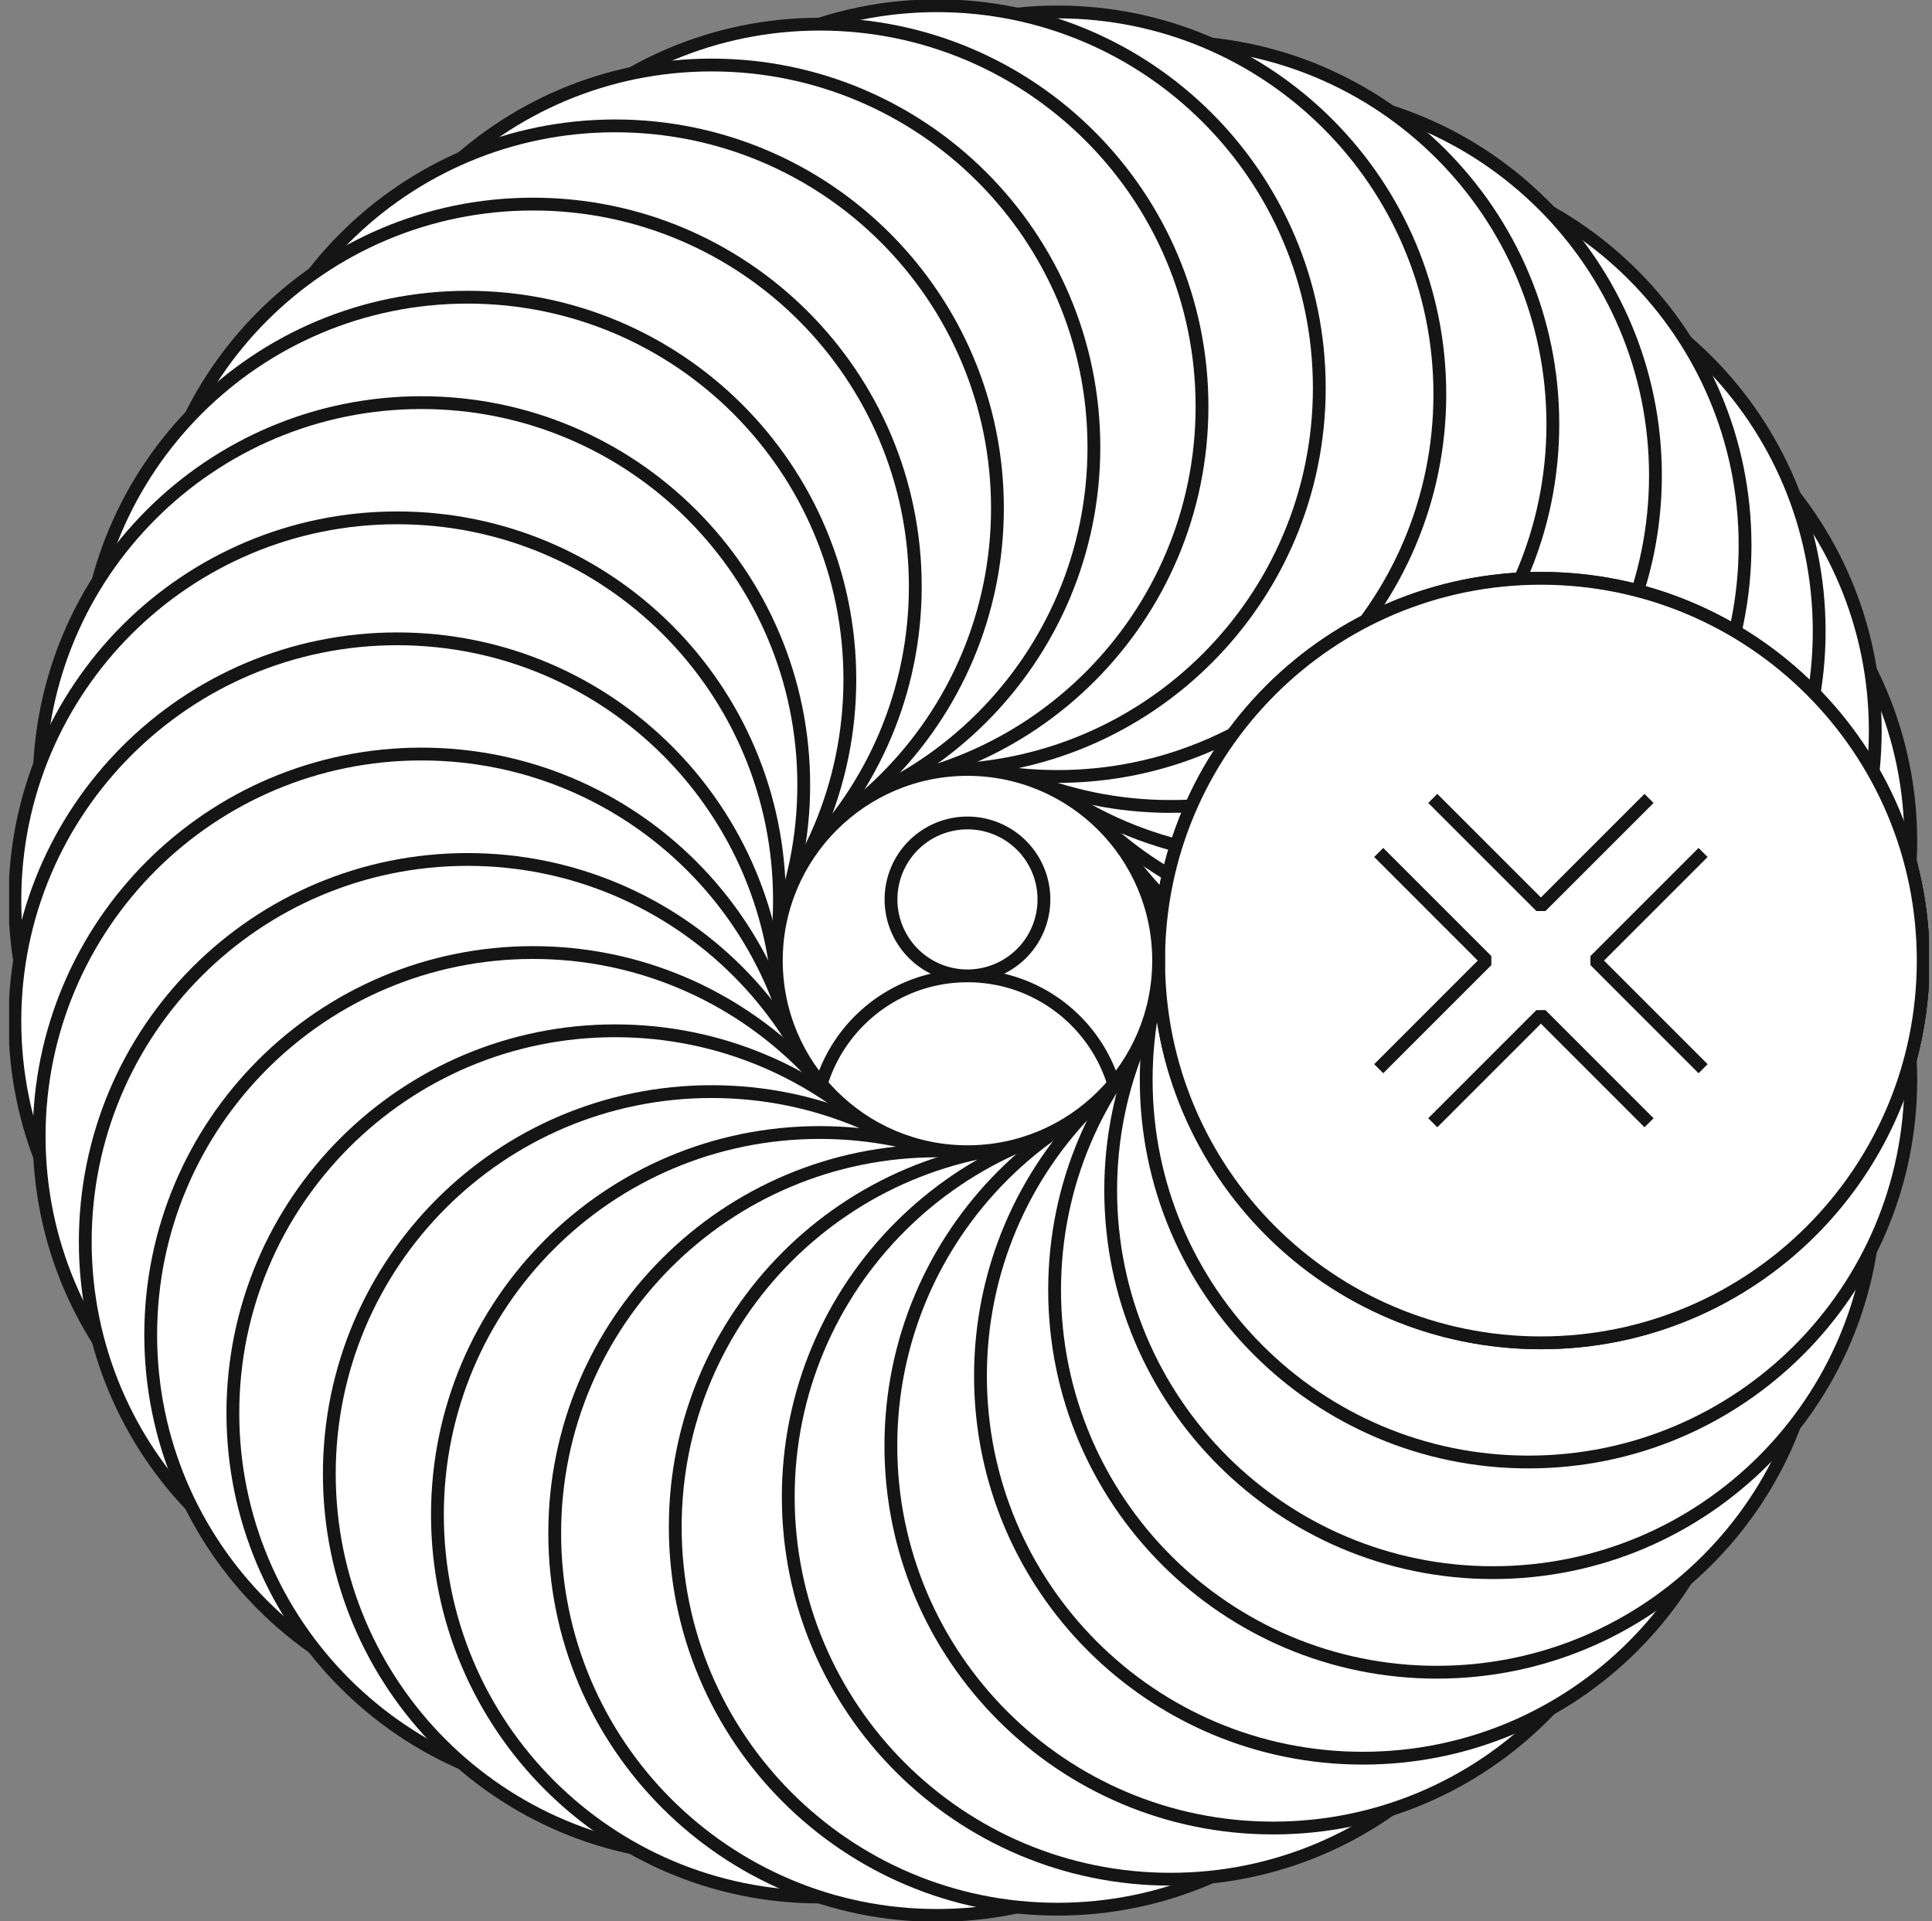 <svg width="181" height="180" fill="none" xmlns="http://www.w3.org/2000/svg"><rect width="100%" height="100%" fill="#808080" stroke="none"/><g clip-path="url(#clip0_1916_6212)" stroke="#151515" stroke-width="1.2"><path d="M144.361 125.815c19.78 0 35.815-16.035 35.815-35.815 0-19.78-16.035-35.815-35.815-35.815-19.78 0-35.815 16.035-35.815 35.815 0 19.78 16.035 35.815 35.815 35.815z" fill="#fff" stroke-miterlimit="10"/><path d="M143.197 114.652c19.78 0 35.815-16.035 35.815-35.816 0-19.78-16.035-35.815-35.815-35.815-19.78 0-35.815 16.035-35.815 35.815 0 19.78 16.035 35.816 35.815 35.816z" fill="#fff" stroke-miterlimit="10"/><path d="M139.87 104.283c19.78 0 35.815-16.035 35.815-35.815 0-19.78-16.035-35.815-35.815-35.815-19.78 0-35.815 16.035-35.815 35.815 0 19.78 16.035 35.815 35.815 35.815z" fill="#fff" stroke-miterlimit="10"/><path d="M134.616 94.953c19.78 0 35.815-16.035 35.815-35.815 0-19.78-16.035-35.815-35.815-35.815-19.78 0-35.815 16.035-35.815 35.815 0 19.78 16.035 35.815 35.815 35.815z" fill="#fff" stroke-miterlimit="10"/><path d="M127.671 86.898c19.78 0 35.815-16.035 35.815-35.815 0-19.78-16.035-35.815-35.815-35.815-19.78 0-35.815 16.035-35.815 35.815 0 19.78 16.035 35.815 35.815 35.815z" fill="#fff" stroke-miterlimit="10"/><path d="M119.276 80.355c19.78 0 35.815-16.035 35.815-35.815 0-19.78-16.035-35.815-35.815-35.815-19.78 0-35.815 16.035-35.815 35.815 0 19.78 16.035 35.815 35.815 35.815z" fill="#fff" stroke-miterlimit="10"/><path d="M109.663 75.56c19.78 0 35.816-16.036 35.816-35.816S129.443 3.93 109.663 3.93 73.848 19.964 73.848 39.744c0 19.78 16.035 35.815 35.815 35.815z" fill="#fff" stroke-miterlimit="10"/><path d="M99.076 72.751c19.781 0 35.816-16.035 35.816-35.815 0-19.78-16.035-35.815-35.816-35.815-19.78 0-35.815 16.035-35.815 35.815 0 19.78 16.035 35.815 35.815 35.815z" fill="#fff" stroke-miterlimit="10"/><path d="M87.784 72.168c19.78 0 35.815-16.035 35.815-35.816 0-19.78-16.035-35.815-35.815-35.815-19.78 0-35.815 16.035-35.815 35.815 0 19.78 16.035 35.816 35.815 35.816z" fill="#fff" stroke-miterlimit="10"/><path d="M76.796 73.894c19.78 0 35.815-16.035 35.815-35.815 0-19.78-16.035-35.815-35.815-35.815-19.78 0-35.816 16.035-35.816 35.815 0 19.78 16.036 35.815 35.816 35.815z" fill="#fff" stroke-miterlimit="10"/><path d="M66.667 77.722c19.78 0 35.815-16.034 35.815-35.815 0-19.78-16.035-35.815-35.815-35.815-19.78 0-35.815 16.035-35.815 35.815 0 19.78 16.035 35.816 35.815 35.816z" fill="#fff" stroke-miterlimit="10"/><path d="M57.631 83.424c19.78 0 35.815-16.035 35.815-35.815 0-19.78-16.035-35.815-35.815-35.815-19.78 0-35.815 16.035-35.815 35.815 0 19.78 16.035 35.815 35.815 35.815z" fill="#fff" stroke-miterlimit="10"/><path d="M49.934 90.752c19.78 0 35.816-16.035 35.816-35.815 0-19.78-16.035-35.815-35.816-35.815-19.78 0-35.815 16.035-35.815 35.815 0 19.78 16.035 35.815 35.815 35.815z" fill="#fff" stroke-miterlimit="10"/><path d="M43.803 99.477c19.78 0 35.815-16.035 35.815-35.816 0-19.78-16.035-35.815-35.815-35.815-19.78 0-35.815 16.035-35.815 35.816 0 19.78 16.035 35.815 35.815 35.815z" fill="#fff" stroke-miterlimit="10"/><path d="M39.483 109.355c19.78 0 35.816-16.035 35.816-35.816 0-19.78-16.035-35.815-35.816-35.815-19.78 0-35.815 16.035-35.815 35.815 0 19.78 16.035 35.816 35.815 35.816z" fill="#fff" stroke-miterlimit="10"/><path d="M37.21 120.149c19.78 0 35.814-16.035 35.814-35.815 0-19.78-16.035-35.815-35.815-35.815-19.78 0-35.815 16.035-35.815 35.815 0 19.78 16.035 35.815 35.815 35.815z" fill="#fff" stroke-miterlimit="10"/><path d="M37.21 131.485c19.78 0 35.814-16.035 35.814-35.815 0-19.78-16.035-35.816-35.815-35.816-19.78 0-35.815 16.035-35.815 35.816 0 19.78 16.035 35.815 35.815 35.815z" fill="#fff" stroke-miterlimit="10"/><path d="M39.483 142.279c19.78 0 35.816-16.035 35.816-35.815 0-19.78-16.035-35.815-35.816-35.815-19.78 0-35.815 16.035-35.815 35.815 0 19.78 16.035 35.815 35.815 35.815z" fill="#fff" stroke-miterlimit="10"/><path d="M43.803 152.157c19.78 0 35.815-16.035 35.815-35.815 0-19.78-16.035-35.815-35.815-35.815-19.78 0-35.815 16.035-35.815 35.815 0 19.78 16.035 35.815 35.815 35.815z" fill="#fff" stroke-miterlimit="10"/><path d="M49.934 160.878c19.78 0 35.816-16.035 35.816-35.815 0-19.78-16.035-35.815-35.816-35.815-19.78 0-35.815 16.035-35.815 35.815 0 19.78 16.035 35.815 35.815 35.815z" fill="#fff" stroke-miterlimit="10"/><path d="M57.631 168.21c19.78 0 35.815-16.035 35.815-35.816 0-19.78-16.035-35.815-35.815-35.815-19.78 0-35.815 16.035-35.815 35.815 0 19.781 16.035 35.816 35.815 35.816z" fill="#fff" stroke-miterlimit="10"/><path d="M66.667 173.908c19.78 0 35.815-16.035 35.815-35.815 0-19.781-16.035-35.816-35.815-35.816-19.78 0-35.815 16.035-35.815 35.816 0 19.78 16.035 35.815 35.815 35.815z" fill="#fff" stroke-miterlimit="10"/><path d="M76.796 177.74c19.78 0 35.815-16.035 35.815-35.815 0-19.78-16.035-35.815-35.815-35.815-19.78 0-35.816 16.035-35.816 35.815 0 19.78 16.036 35.815 35.816 35.815z" fill="#fff" stroke-miterlimit="10"/><path d="M87.784 179.463c19.78 0 35.815-16.035 35.815-35.815 0-19.781-16.035-35.816-35.815-35.816-19.78 0-35.815 16.035-35.815 35.816 0 19.78 16.035 35.815 35.815 35.815z" fill="#fff" stroke-miterlimit="10"/><path d="M99.076 178.879c19.781 0 35.816-16.035 35.816-35.815 0-19.78-16.035-35.815-35.816-35.815-19.78 0-35.815 16.035-35.815 35.815 0 19.78 16.035 35.815 35.815 35.815z" fill="#fff" stroke-miterlimit="10"/><path d="M109.663 176.071c19.78 0 35.816-16.035 35.816-35.815 0-19.78-16.036-35.815-35.816-35.815s-35.815 16.035-35.815 35.815c0 19.78 16.035 35.815 35.815 35.815z" fill="#fff" stroke-miterlimit="10"/><path d="M119.276 171.275c19.78 0 35.815-16.035 35.815-35.815 0-19.78-16.035-35.815-35.815-35.815-19.78 0-35.815 16.035-35.815 35.815 0 19.78 16.035 35.815 35.815 35.815z" fill="#fff" stroke-miterlimit="10"/><path d="M127.671 164.732c19.78 0 35.815-16.035 35.815-35.815 0-19.78-16.035-35.815-35.815-35.815-19.78 0-35.815 16.035-35.815 35.815 0 19.78 16.035 35.815 35.815 35.815z" fill="#fff" stroke-miterlimit="10"/><path d="M134.616 156.677c19.78 0 35.815-16.035 35.815-35.815 0-19.78-16.035-35.815-35.815-35.815-19.78 0-35.815 16.035-35.815 35.815 0 19.78 16.035 35.815 35.815 35.815z" fill="#fff" stroke-miterlimit="10"/><path d="M139.87 147.347c19.78 0 35.815-16.035 35.815-35.815 0-19.78-16.035-35.815-35.815-35.815-19.78 0-35.815 16.035-35.815 35.815 0 19.78 16.035 35.815 35.815 35.815z" fill="#fff" stroke-miterlimit="10"/><path d="M143.197 136.982c19.78 0 35.815-16.035 35.815-35.815 0-19.78-16.035-35.815-35.815-35.815-19.78 0-35.815 16.035-35.815 35.815 0 19.78 16.035 35.815 35.815 35.815z" fill="#fff" stroke-miterlimit="10"/><path d="M144.361 125.815c19.78 0 35.815-16.035 35.815-35.815 0-19.78-16.035-35.815-35.815-35.815-19.78 0-35.815 16.035-35.815 35.815 0 19.78 16.035 35.815 35.815 35.815z" fill="#fff" stroke-miterlimit="10"/><path d="M144.361 125.815c19.78 0 35.815-16.035 35.815-35.815 0-19.78-16.035-35.815-35.815-35.815-19.78 0-35.815 16.035-35.815 35.815 0 19.78 16.035 35.815 35.815 35.815z" fill="#fff" stroke-miterlimit="10"/><path d="M154.49 74.807l-10.129 10.129-10.132-10.129M159.554 100.132L149.425 90l10.129-10.129M129.165 79.871L139.293 90l-10.128 10.132M134.229 105.196l10.132-10.132 10.129 10.132" stroke-linejoin="bevel"/><path d="M90.638 107.908c9.89 0 17.908-8.018 17.908-17.908s-8.018-17.908-17.908-17.908S72.731 80.11 72.731 90s8.017 17.908 17.907 17.908z" fill="#fff" stroke-miterlimit="10"/><path d="M76.943 101.54c1.801-5.853 7.252-10.107 13.695-10.107 6.443 0 11.869 4.233 13.682 10.067M90.638 91.433a7.163 7.163 0 1 0 0-14.326 7.163 7.163 0 0 0 0 14.326z" stroke-miterlimit="10"/></g><defs><clipPath id="clip0_1916_6212"><path fill="#fff" transform="translate(.857)" d="M0 0h179.857v180H0z"/></clipPath></defs></svg>